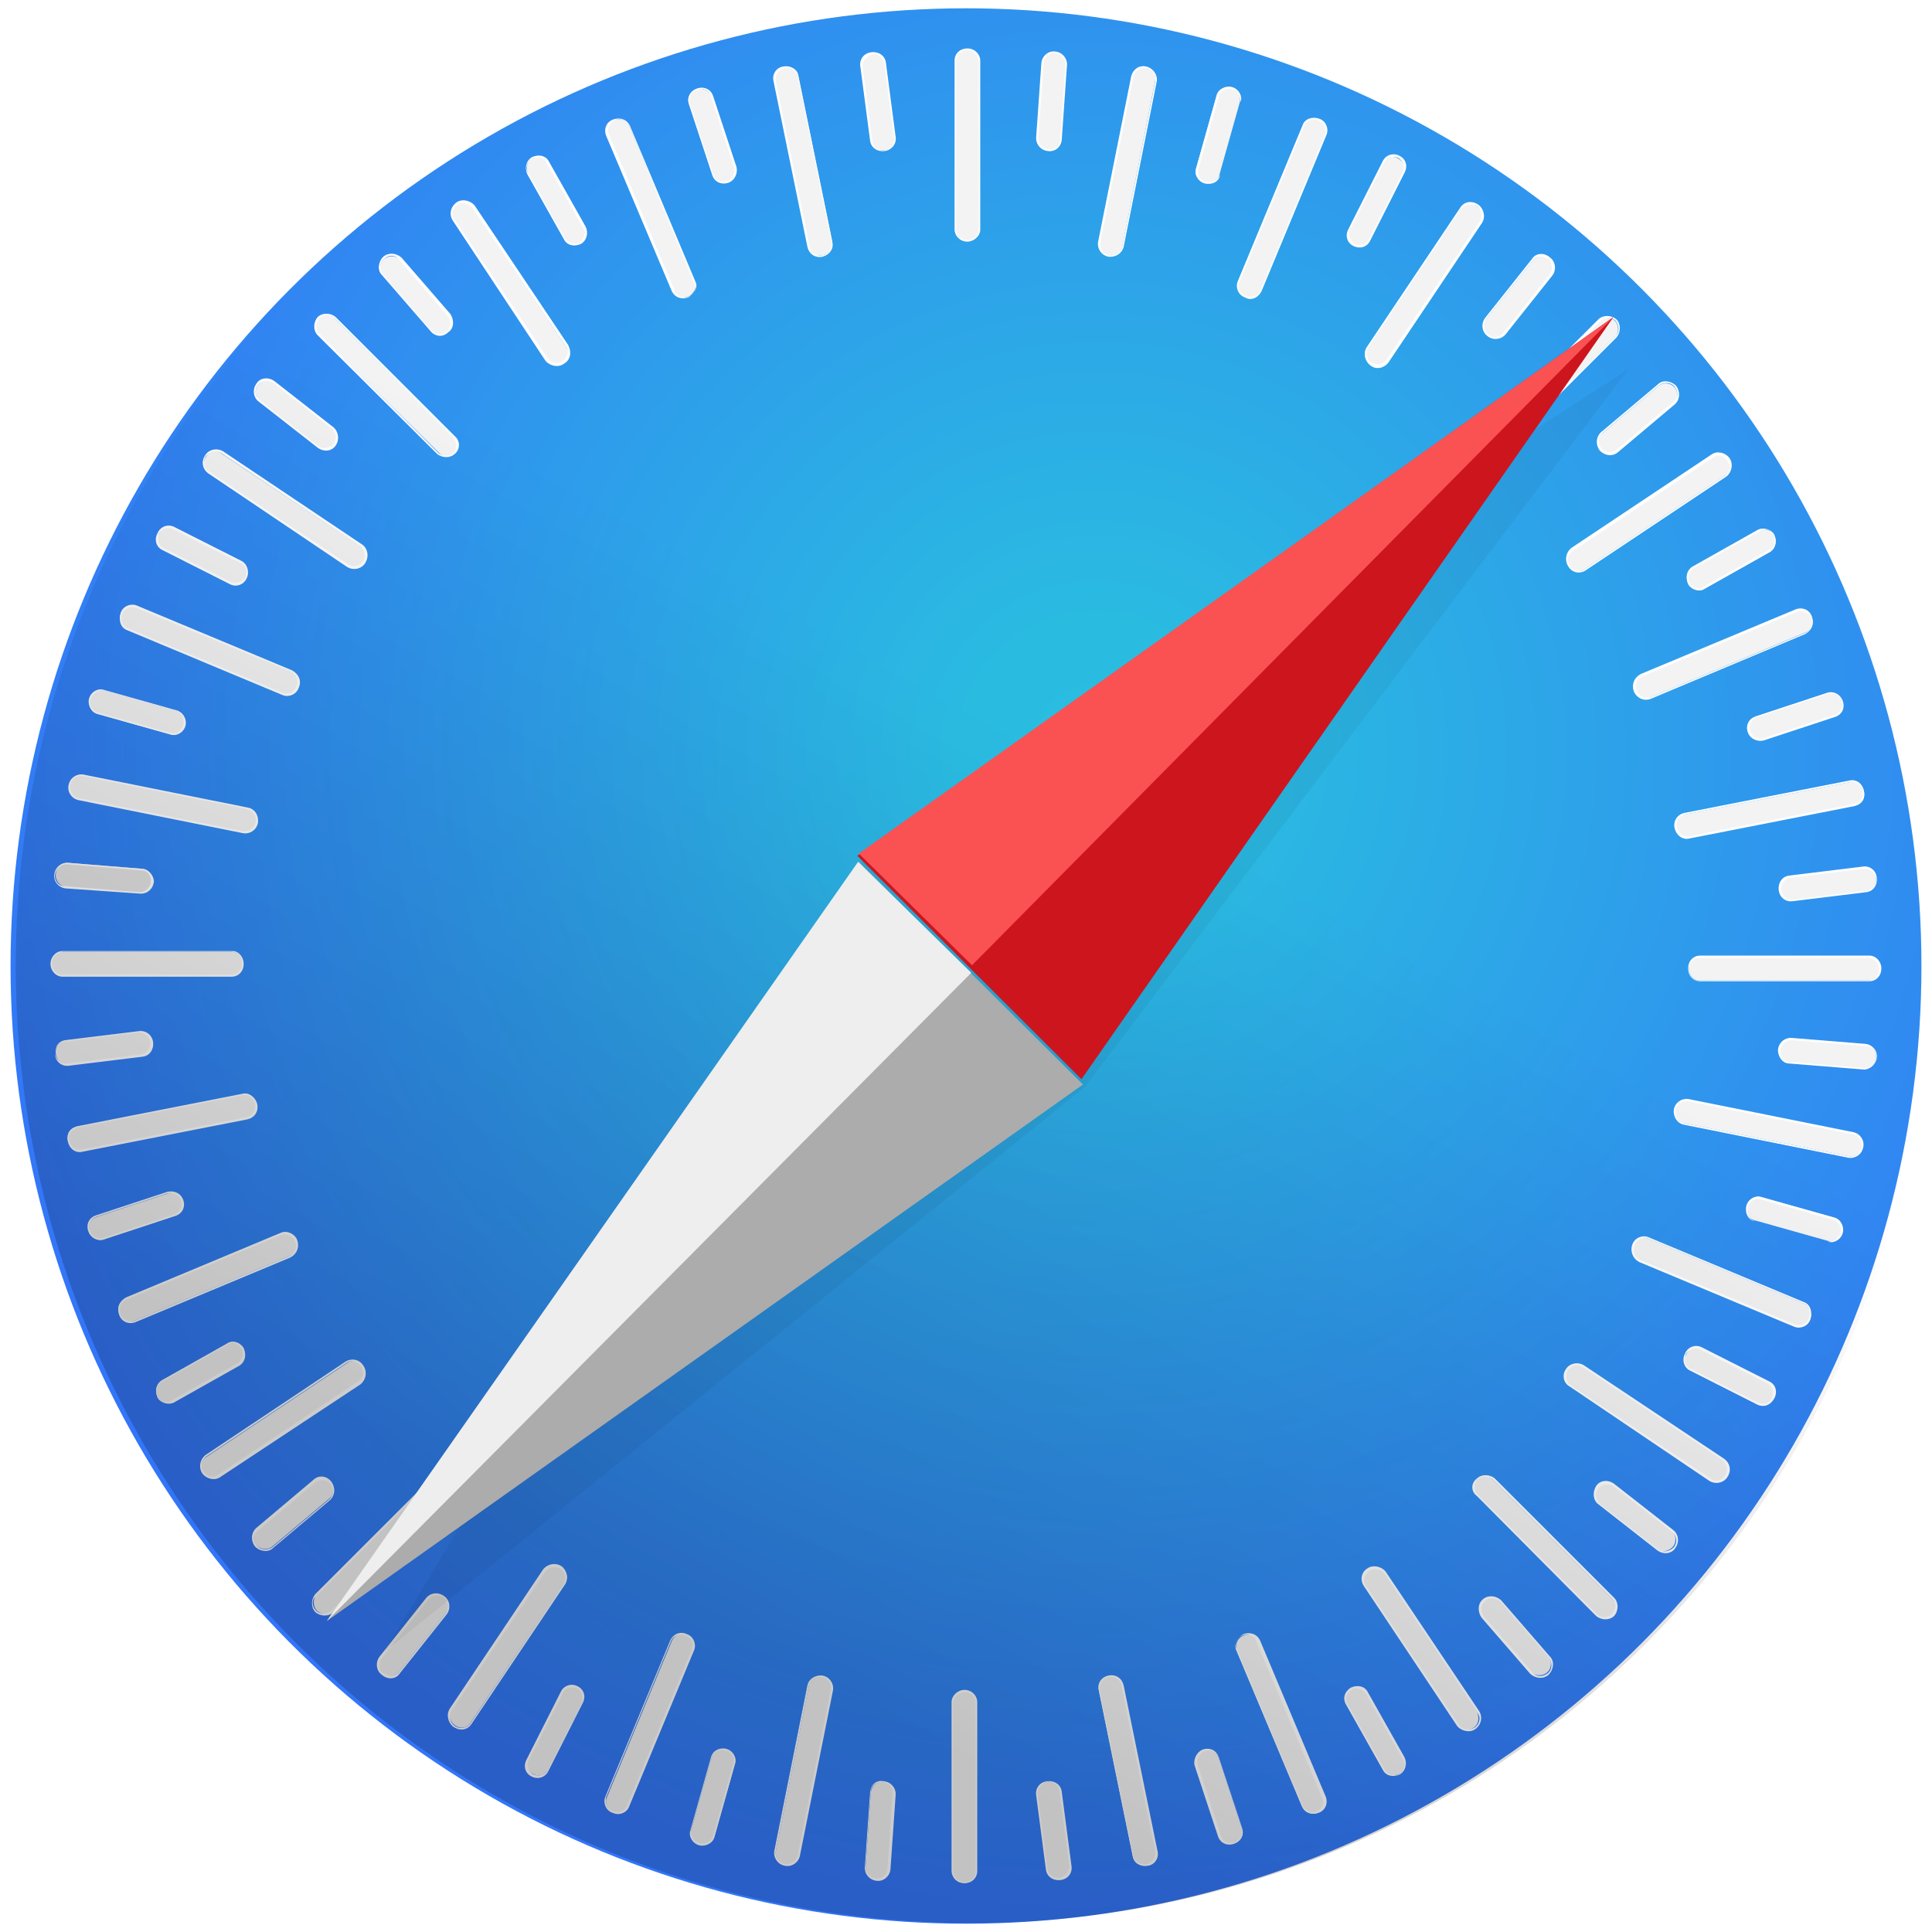 <?xml version="1.0" encoding="utf-8"?>
<!-- Generator: Adobe Illustrator 25.3.1, SVG Export Plug-In . SVG Version: 6.00 Build 0)  -->
<svg version="1.1" id="Layer_1" xmlns="http://www.w3.org/2000/svg" xmlns:xlink="http://www.w3.org/1999/xlink" x="0px" y="0px"
	 width="256px" height="256px" viewBox="0 0 256 256" style="enable-background:new 0 0 256 256;" xml:space="preserve">
<style type="text/css">
	.st0{fill:url(#SVGID_1_);}
	.st1{fill:#F3F3F3;}
	.st2{fill:#FFFFFF;}
	.st3{fill:#E2E2E2;}
	.st4{fill:url(#SVGID_2_);fill-opacity:0.2;}
	.st5{filter:url(#filter-5);}
	.st6{opacity:5.000000e-02;}
	.st7{fill:#CD151E;}
	.st8{fill:#FA5153;}
	.st9{fill:#ACACAC;}
	.st10{fill:#EEEEEE;}
</style>
<filter  filterUnits="objectBoundingBox" height="200%" id="filter-5" width="200%" x="-50%" y="-50%">
	<feOffset  dx="0" dy="1" in="SourceAlpha" result="shadowOffsetOuter1"></feOffset>
	<feGaussianBlur  in="shadowOffsetOuter1" result="shadowBlurOuter1" stdDeviation="2"></feGaussianBlur>
	
		<feColorMatrix  in="shadowBlurOuter1" result="shadowMatrixOuter1" type="matrix" values="0 0 0 0 0   0 0 0 0 0   0 0 0 0 0  0 0 0 13 0">
		</feColorMatrix>
	<feMerge>
		<feMergeNode  in="shadowMatrixOuter1"></feMergeNode>
		<feMergeNode  in="SourceGraphic"></feMergeNode>
	</feMerge>
</filter>
<g>
	<g transform="translate(4, 2)">
		
			<radialGradient id="SVGID_1_" cx="-555.008" cy="509.501" r="0.674" gradientTransform="matrix(229.4 0 0 -229.981 127460.5 117273.648)" gradientUnits="userSpaceOnUse">
			<stop  offset="0" style="stop-color:#2ABCE1"/>
			<stop  offset="0.114" style="stop-color:#2ABBE1"/>
			<stop  offset="1" style="stop-color:#3375F8"/>
		</radialGradient>
		<ellipse class="st0" cx="124" cy="126" rx="126.6" ry="126.9"/>
		<g transform="translate(9.688, 8.719)">
			<path class="st1" d="M114.5,21.2c-0.9,0-1.6-0.6-1.6-1.5V-2.7c0-0.9,0.7-1.5,1.6-1.5c0.9,0,1.6,0.6,1.6,1.5v22.4
				C116,20.6,115.3,21.2,114.5,21.2L114.5,21.2z"/>
			<path class="st2" d="M114.5,21.3c-1,0-1.7-0.8-1.7-1.6V-2.7c0-0.9,0.7-1.6,1.7-1.6c1,0,1.7,0.8,1.7,1.6v22.4
				C116.2,20.6,115.3,21.3,114.5,21.3L114.5,21.3z M114.5-4.1c-0.7,0-1.5,0.6-1.5,1.4v22.4c0,0.8,0.6,1.4,1.5,1.4
				c0.7,0,1.5-0.6,1.5-1.4V-2.7C115.9-3.4,115.2-4.1,114.5-4.1L114.5-4.1z"/>
			<path class="st1" d="M125.2,9.2c-0.9-0.1-1.5-0.8-1.5-1.6l0.7-10c0.1-0.9,0.9-1.5,1.7-1.4c0.9,0.1,1.5,0.8,1.5,1.6l-0.7,10
				C126.8,8.7,126,9.3,125.2,9.2L125.2,9.2z"/>
			<path class="st2" d="M125.2,9.3c-1-0.1-1.6-0.9-1.6-1.7l0.7-10c0.1-0.9,0.9-1.6,1.8-1.5c1,0.1,1.6,0.9,1.6,1.7l-0.7,10
				C126.9,8.8,126.1,9.4,125.2,9.3L125.2,9.3z M126.1-3.7c-0.7,0-1.5,0.5-1.5,1.3l-0.7,10c0,0.8,0.5,1.4,1.4,1.5
				c0.7,0,1.5-0.5,1.5-1.3l0.7-10C127.5-2.9,126.9-3.5,126.1-3.7L126.1-3.7z"/>
			<path class="st1" d="M133.2,23.1c-0.9-0.2-1.4-1-1.3-1.8l4.4-22c0.2-0.9,1-1.4,1.8-1.2c0.9,0.2,1.4,1,1.3,1.8L135,22
				C134.9,22.7,134.1,23.3,133.2,23.1L133.2,23.1z"/>
			<path class="st2" d="M133.2,23.3c-1-0.2-1.5-1.1-1.4-1.9l4.4-22c0.2-0.9,1.1-1.5,2-1.3s1.5,1.1,1.4,1.9l-4.4,22
				C135,22.8,134.2,23.4,133.2,23.3L133.2,23.3z M138.2-1.7c-0.7-0.1-1.5,0.3-1.7,1.1l-4.4,22c-0.1,0.8,0.3,1.5,1.2,1.7
				c0.7,0.1,1.5-0.3,1.7-1.1l4.4-22C139.5-0.9,139-1.5,138.2-1.7L138.2-1.7z"/>
			<path class="st1" d="M146,13.5c-0.9-0.2-1.4-1.1-1.2-1.9l2.7-9.6c0.2-0.9,1.1-1.3,1.9-1.1c0.9,0.2,1.4,1.1,1.2,1.9l-2.7,9.6
				C147.8,13.3,146.9,13.7,146,13.5L146,13.5z"/>
			<path class="st2" d="M146,13.6c-0.9-0.2-1.5-1.2-1.2-2l2.7-9.6c0.2-0.9,1.2-1.4,2-1.2c0.9,0.2,1.5,1.2,1.2,2l-2.7,9.6
				C147.9,13.3,147,13.8,146,13.6L146,13.6z M149.6,1.1c-0.7-0.2-1.6,0.2-1.8,1l-2.7,9.6c-0.2,0.8,0.2,1.5,1.1,1.7
				c0.7,0.2,1.6-0.2,1.8-1l2.7-9.6C150.7,2,150.3,1.3,149.6,1.1L149.6,1.1z"/>
			<path class="st1" d="M151.3,28.6c-0.9-0.3-1.2-1.3-0.9-2L159,5.9c0.3-0.8,1.3-1.2,2-0.8c0.9,0.3,1.2,1.3,0.9,2l-8.6,20.7
				C153,28.6,152,29,151.3,28.6L151.3,28.6z"/>
			<path class="st2" d="M151.3,28.7c-0.9-0.3-1.3-1.3-1-2.1l8.6-20.7c0.3-0.9,1.3-1.2,2.2-0.9c0.9,0.3,1.3,1.3,1,2.1l-8.6,20.7
				C153.1,28.7,152.1,29.2,151.3,28.7L151.3,28.7z M161,5.2c-0.7-0.3-1.6,0-1.9,0.8l-8.6,20.7c-0.3,0.8,0.1,1.5,0.9,1.8
				c0.7,0.3,1.6,0,1.9-0.8l8.6-20.7C162.1,6.4,161.8,5.6,161,5.2L161,5.2z"/>
			<path class="st1" d="M165.7,21.8c-0.7-0.4-1.1-1.3-0.7-2l4.5-8.9c0.4-0.8,1.3-1.1,2.1-0.6c0.7,0.4,1.1,1.3,0.7,2l-4.5,8.9
				C167.4,21.9,166.6,22.2,165.7,21.8L165.7,21.8z"/>
			<path class="st2" d="M165.7,21.9c-0.9-0.4-1.2-1.4-0.7-2.3l4.5-8.9c0.4-0.9,1.4-1.2,2.2-0.8c0.9,0.4,1.2,1.4,0.7,2.3l-4.5,8.9
				C167.5,22,166.6,22.3,165.7,21.9L165.7,21.9z M171.6,10.2c-0.7-0.3-1.6-0.1-1.9,0.6l-4.5,8.9c-0.3,0.6,0,1.5,0.6,1.9
				c0.7,0.3,1.6,0.1,1.9-0.6l4.5-8.9C172.6,11.5,172.2,10.6,171.6,10.2L171.6,10.2z"/>
			<path class="st1" d="M167.9,37.6c-0.7-0.5-1-1.5-0.4-2.1l12.4-18.5c0.4-0.8,1.4-0.9,2.1-0.4c0.7,0.5,1,1.5,0.4,2.1L170,37.2
				C169.6,37.9,168.6,38.2,167.9,37.6L167.9,37.6z"/>
			<path class="st2" d="M167.9,37.7c-0.7-0.5-1-1.6-0.5-2.4l12.4-18.5c0.5-0.8,1.5-1,2.4-0.4c0.7,0.5,1,1.6,0.5,2.4l-12.4,18.5
				C169.7,38.1,168.6,38.3,167.9,37.7L167.9,37.7z M182,16.6c-0.6-0.4-1.6-0.3-2,0.3l-12.4,18.5c-0.4,0.6-0.2,1.5,0.4,1.9
				c0.6,0.4,1.6,0.3,2-0.3l12.4-18.4C182.8,18,182.6,17,182,16.6L182,16.6z"/>
			<path class="st1" d="M183.5,33.7c-0.6-0.5-0.9-1.5-0.3-2.1l6.2-7.8c0.5-0.6,1.5-0.8,2.1-0.2s0.9,1.5,0.3,2.1l-6.2,7.8
				C185.1,34.1,184.1,34.2,183.5,33.7L183.5,33.7z"/>
			<path class="st2" d="M183.4,33.8c-0.7-0.5-0.9-1.6-0.3-2.4l6.2-7.8c0.5-0.8,1.6-0.9,2.4-0.2c0.7,0.5,0.9,1.6,0.3,2.4l-6.2,7.8
				C185.2,34.3,184.1,34.4,183.4,33.8L183.4,33.8z M191.4,23.6c-0.6-0.5-1.5-0.4-2,0.2l-6.2,7.8c-0.4,0.6-0.3,1.5,0.3,2
				s1.5,0.4,2-0.2l6.2-7.8C192.1,25,192,24,191.4,23.6L191.4,23.6z"/>
			<path class="st1" d="M182.4,49.7c-0.6-0.6-0.6-1.6,0-2.1l15.8-15.8c0.6-0.6,1.6-0.5,2.1,0c0.5,0.5,0.6,1.6,0,2.1l-15.7,15.8
				C184,50.4,183,50.4,182.4,49.7L182.4,49.7z"/>
			<path class="st2" d="M182.3,49.8c-0.6-0.6-0.6-1.7,0-2.4l15.8-15.8c0.6-0.6,1.7-0.6,2.4,0c0.6,0.6,0.6,1.7,0,2.4l-15.8,15.8
				C184,50.5,182.9,50.5,182.3,49.8L182.3,49.8z M200.4,31.8c-0.5-0.5-1.5-0.5-2,0l-15.8,15.8c-0.5,0.5-0.5,1.5,0,2
				c0.5,0.5,1.5,0.5,2,0l15.8-15.8C200.9,33.3,200.9,32.5,200.4,31.8L200.4,31.8z"/>
			<path class="st1" d="M198.4,48.9c-0.5-0.6-0.5-1.6,0.1-2.1l7.6-6.4c0.6-0.5,1.6-0.4,2.1,0.2c0.5,0.6,0.5,1.6-0.1,2.1l-7.6,6.4
				C199.9,49.6,199,49.5,198.4,48.9L198.4,48.9z"/>
			<path class="st2" d="M198.3,49c-0.6-0.8-0.5-1.8,0.1-2.4l7.6-6.4c0.6-0.6,1.7-0.5,2.4,0.2c0.6,0.8,0.5,1.8-0.1,2.4l-7.6,6.4
				C200,49.8,199,49.7,198.3,49L198.3,49z M208.2,40.5c-0.5-0.6-1.4-0.6-2-0.2l-7.6,6.4c-0.5,0.5-0.6,1.4-0.1,2
				c0.5,0.6,1.4,0.6,2,0.2l7.6-6.4C208.7,42,208.7,41.2,208.2,40.5L208.2,40.5z"/>
			<path class="st1" d="M194.2,64.3c-0.5-0.8-0.3-1.7,0.4-2.1l18.6-12.4c0.7-0.4,1.7-0.2,2.1,0.4c0.5,0.8,0.3,1.7-0.4,2.1
				l-18.6,12.4C195.7,65.2,194.7,65,194.2,64.3L194.2,64.3z"/>
			<path class="st2" d="M194.1,64.3c-0.5-0.8-0.3-1.8,0.4-2.4l18.6-12.4c0.7-0.5,1.8-0.3,2.4,0.5c0.5,0.8,0.3,1.8-0.4,2.4
				l-18.6,12.4C195.7,65.4,194.6,65.2,194.1,64.3L194.1,64.3z M215.2,50.3c-0.4-0.6-1.3-0.9-1.9-0.4l-18.6,12.4
				c-0.6,0.4-0.9,1.3-0.3,2c0.4,0.6,1.3,0.9,1.9,0.4l18.6-12.4C215.6,51.8,215.7,50.9,215.2,50.3L215.2,50.3z"/>
			<path class="st1" d="M210.1,66.6c-0.4-0.8-0.2-1.7,0.5-2.1l8.7-4.9c0.7-0.4,1.7-0.1,2.1,0.6s0.2,1.7-0.5,2.1l-8.7,4.9
				C211.5,67.6,210.5,67.3,210.1,66.6L210.1,66.6z"/>
			<path class="st2" d="M210,66.7c-0.4-0.9-0.2-1.8,0.5-2.3l8.7-4.9c0.7-0.4,1.8-0.1,2.2,0.6c0.4,0.9,0.2,1.8-0.5,2.3l-8.7,4.9
				C211.5,67.8,210.4,67.4,210,66.7L210,66.7z M221.3,60.2c-0.4-0.8-1.3-1-1.9-0.5l-8.7,4.9c-0.6,0.4-0.9,1.3-0.5,1.9
				c0.4,0.8,1.3,1,1.9,0.5l8.7-4.9C221.4,61.9,221.7,61,221.3,60.2L221.3,60.2z"/>
			<path class="st1" d="M202.9,80.8c-0.3-0.9,0-1.7,0.9-2l20.6-8.6c0.7-0.3,1.7,0.1,2,0.9c0.3,0.9,0,1.7-0.9,2L205,81.7
				C204.2,82,203.3,81.7,202.9,80.8L202.9,80.8z"/>
			<path class="st2" d="M202.8,80.9c-0.3-0.9,0-1.8,0.9-2.3l20.6-8.6c0.9-0.3,1.8,0.1,2.1,1c0.3,0.9,0,1.8-0.9,2.3L205,81.9
				C204.1,82.2,203.2,81.8,202.8,80.9L202.8,80.9z M226.3,71.2c-0.3-0.8-1.2-1.1-1.8-0.9l-20.6,8.6c-0.7,0.3-1.1,1.2-0.7,1.9
				c0.3,0.8,1.2,1.1,1.8,0.9l20.6-8.6C226.3,72.8,226.6,71.9,226.3,71.2L226.3,71.2z"/>
			<path class="st1" d="M218,86.2c-0.3-0.9,0.1-1.7,1-2l9.4-3.1c0.7-0.3,1.7,0.2,1.9,1c0.3,0.9-0.1,1.7-1,2l-9.4,3.1
				C219.2,87.5,218.3,87.1,218,86.2L218,86.2z"/>
			<path class="st2" d="M217.9,86.3c-0.3-0.9,0.1-1.8,1.1-2.1l9.4-3.1c0.9-0.3,1.8,0.2,2.1,1.1c0.3,0.9-0.1,1.8-1.1,2.1l-9.4,3.1
				C219.2,87.6,218.2,87.2,217.9,86.3L217.9,86.3z M230.3,82.2c-0.2-0.8-1.1-1.2-1.8-1l-9.4,3.1c-0.7,0.2-1.1,1.1-0.9,1.8
				c0.2,0.8,1.1,1.2,1.8,1l9.4-3.1C230.2,83.7,230.5,83,230.3,82.2L230.3,82.2z"/>
			<path class="st1" d="M208.4,99c-0.2-0.9,0.3-1.7,1.2-1.8l21.9-4.3c0.9-0.2,1.6,0.4,1.8,1.3c0.2,0.9-0.3,1.7-1.2,1.8l-21.9,4.3
				C209.4,100.3,208.5,99.8,208.4,99L208.4,99z"/>
			<path class="st2" d="M208.2,99c-0.2-1,0.4-1.8,1.3-2l21.9-4.3c0.9-0.2,1.7,0.4,1.9,1.4c0.2,1-0.4,1.8-1.3,2l-21.9,4.3
				C209.2,100.6,208.4,99.9,208.2,99L208.2,99z M233.1,94.1c-0.1-0.8-0.9-1.3-1.6-1.2l-21.9,4.3c-0.7,0.1-1.3,1-1.1,1.7
				c0.1,0.8,0.9,1.3,1.6,1.2l21.9-4.3C232.8,95.6,233.3,94.9,233.1,94.1L233.1,94.1z"/>
			<path class="st1" d="M222.1,107.2c-0.1-0.9,0.4-1.6,1.3-1.7l9.8-1.2c0.9-0.1,1.6,0.5,1.7,1.4c0.1,0.9-0.4,1.6-1.3,1.7l-9.8,1.2
				C223,108.7,222.2,108.1,222.1,107.2L222.1,107.2z"/>
			<path class="st2" d="M222,107.2c-0.1-1,0.5-1.8,1.4-1.9l9.8-1.2c0.9-0.1,1.7,0.5,1.8,1.5c0.1,1-0.5,1.8-1.4,1.9l-9.8,1.2
				C222.9,108.8,222.1,108.2,222,107.2L222,107.2z M234.9,105.7c-0.1-0.8-0.9-1.4-1.6-1.3l-9.8,1.2c-0.7,0.1-1.3,0.9-1.2,1.6
				c0.1,0.8,0.9,1.4,1.6,1.3l9.8-1.2C234.5,107.2,235,106.5,234.9,105.7L234.9,105.7z"/>
			<path class="st1" d="M210.1,117.6c0-0.9,0.6-1.6,1.5-1.6H234c0.9,0,1.5,0.8,1.5,1.6s-0.6,1.6-1.5,1.6h-22.4
				C210.7,119.2,210.1,118.5,210.1,117.6L210.1,117.6z"/>
			<path class="st2" d="M210,117.6c0-1,0.7-1.7,1.6-1.7H234c0.9,0,1.6,0.8,1.6,1.7c0,1-0.7,1.7-1.6,1.7h-22.4
				C210.7,119.3,210,118.6,210,117.6L210,117.6z M235.3,117.7c0-0.8-0.6-1.5-1.4-1.5h-22.4c-0.7,0-1.4,0.6-1.4,1.5
				c0,0.8,0.6,1.5,1.4,1.5H234C234.7,119.1,235.3,118.5,235.3,117.7L235.3,117.7z"/>
			<path class="st1" d="M222,128.4c0.1-0.9,0.7-1.5,1.6-1.5l9.9,0.8c0.9,0.1,1.5,0.9,1.4,1.7c-0.1,0.9-0.7,1.5-1.6,1.5l-9.9-0.8
				C222.6,130,222,129.3,222,128.4L222,128.4z"/>
			<path class="st2" d="M221.9,128.4c0.1-1,0.9-1.6,1.7-1.6l9.9,0.8c0.9,0.1,1.6,0.9,1.5,1.8s-0.9,1.6-1.7,1.6l-9.9-0.8
				C222.5,130.2,221.9,129.3,221.9,128.4L221.9,128.4z M234.9,129.4c0.1-0.8-0.5-1.5-1.3-1.5l-9.9-0.8c-0.7,0-1.4,0.5-1.5,1.4
				c-0.1,0.8,0.5,1.5,1.3,1.5l9.9,0.8C234.2,130.8,234.8,130.2,234.9,129.4L234.9,129.4z"/>
			<path class="st1" d="M208.2,136.3c0.2-0.9,1-1.4,1.8-1.3l21.9,4.4c0.9,0.2,1.4,1,1.2,1.8c-0.2,0.9-1,1.4-1.8,1.3l-21.9-4.4
				C208.6,138,208.1,137.1,208.2,136.3L208.2,136.3z"/>
			<path class="st2" d="M208.1,136.3c0.2-1,1.1-1.5,1.9-1.4l21.9,4.4c0.9,0.2,1.5,1.1,1.3,2c-0.2,1-1.1,1.5-1.9,1.4l-21.9-4.4
				C208.5,138.1,208,137.2,208.1,136.3L208.1,136.3z M233,141.3c0.1-0.8-0.3-1.5-1.1-1.7l-21.9-4.4c-0.7-0.1-1.5,0.3-1.7,1.2
				c-0.1,0.8,0.3,1.5,1.1,1.7l21.9,4.4C232.1,142.6,232.8,142.1,233,141.3L233,141.3z"/>
			<path class="st1" d="M217.8,149.1c0.2-0.9,1.1-1.4,1.9-1.2l9.6,2.7c0.9,0.2,1.3,1.1,1.1,1.9c-0.2,0.9-1.1,1.4-1.9,1.2l-9.6-2.7
				C218,150.8,217.6,150,217.8,149.1L217.8,149.1z"/>
			<path class="st2" d="M217.7,149.1c0.2-0.9,1.2-1.5,2-1.2l9.6,2.7c0.9,0.2,1.4,1.2,1.2,2c-0.2,0.9-1.2,1.5-2,1.2l-9.6-2.7
				C218,151,217.5,150.1,217.7,149.1L217.7,149.1z M230.2,152.7c0.2-0.8-0.2-1.6-1-1.8l-9.6-2.7c-0.7-0.2-1.5,0.2-1.7,1.1
				c-0.2,0.8,0.2,1.6,1,1.8l9.6,2.7C229.2,153.8,230,153.4,230.2,152.7L230.2,152.7z"/>
			<path class="st1" d="M202.7,154.3c0.3-0.9,1.3-1.2,2-0.9l20.6,8.6c0.7,0.3,1.2,1.3,0.9,2c-0.3,0.9-1.3,1.2-2,0.9l-20.6-8.6
				C202.7,156,202.4,155,202.7,154.3L202.7,154.3z"/>
			<path class="st2" d="M202.6,154.2c0.3-0.9,1.3-1.3,2.1-1l20.6,8.6c0.9,0.3,1.2,1.3,0.9,2.3c-0.3,0.9-1.3,1.3-2.1,1l-20.6-8.6
				C202.6,156,202.3,155,202.6,154.2L202.6,154.2z M226,163.9c0.3-0.8,0-1.6-0.7-1.9l-20.6-8.6c-0.7-0.3-1.5,0.1-1.8,0.9
				c-0.3,0.8,0,1.6,0.7,1.9l20.6,8.6C225,165,225.8,164.7,226,163.9L226,163.9z"/>
			<path class="st1" d="M209.7,168.8c0.4-0.8,1.3-1.1,2-0.8l8.9,4.5c0.7,0.3,1.1,1.3,0.6,2.1c-0.4,0.8-1.3,1.1-2,0.8l-8.9-4.5
				C209.6,170.5,209.2,169.5,209.7,168.8L209.7,168.8z"/>
			<path class="st2" d="M209.6,168.6c0.4-0.9,1.4-1.2,2.2-0.8l8.9,4.5c0.9,0.4,1.2,1.4,0.7,2.3s-1.4,1.2-2.2,0.8l-8.9-4.5
				C209.5,170.6,209.1,169.5,209.6,168.6L209.6,168.6z M221.1,174.5c0.3-0.8,0.1-1.6-0.6-1.9l-8.9-4.5c-0.6-0.3-1.5,0-1.9,0.6
				c-0.3,0.8-0.1,1.6,0.6,1.9l8.9,4.5C219.9,175.5,220.8,175.3,221.1,174.5L221.1,174.5z"/>
			<path class="st1" d="M194,170.8c0.5-0.8,1.4-1,2.1-0.4l18.6,12.4c0.7,0.4,0.9,1.4,0.4,2.1c-0.5,0.8-1.4,1-2.1,0.4l-18.6-12.4
				C193.6,172.4,193.4,171.4,194,170.8L194,170.8z"/>
			<path class="st2" d="M193.8,170.7c0.5-0.8,1.6-1,2.4-0.5l18.6,12.4c0.7,0.5,1,1.5,0.4,2.4c-0.5,0.8-1.6,1-2.4,0.5L194.3,173
				C193.4,172.5,193.3,171.4,193.8,170.7L193.8,170.7z M214.9,184.8c0.4-0.6,0.3-1.6-0.3-2L196,170.4c-0.6-0.4-1.5-0.2-1.9,0.4
				c-0.4,0.6-0.3,1.6,0.3,2l18.6,12.4C213.6,185.7,214.5,185.5,214.9,184.8L214.9,184.8z"/>
			<path class="st1" d="M197.9,186.3c0.5-0.6,1.5-0.9,2.1-0.3l7.8,6.1c0.6,0.5,0.7,1.5,0.2,2.1c-0.5,0.6-1.5,0.9-2.1,0.3l-7.8-6.1
				C197.5,187.9,197.4,187,197.9,186.3L197.9,186.3z"/>
			<path class="st2" d="M197.8,186.2c0.5-0.8,1.6-0.9,2.4-0.3l7.8,6.1c0.7,0.5,0.9,1.6,0.3,2.4c-0.5,0.8-1.6,0.9-2.4,0.3l-7.8-6.1
				C197.4,188.1,197.3,187,197.8,186.2L197.8,186.2z M208.1,194.3c0.5-0.6,0.4-1.5-0.2-2l-7.8-6.1c-0.6-0.4-1.5-0.3-2,0.3
				c-0.5,0.6-0.4,1.5,0.2,2l7.8,6.1C206.7,195,207.5,194.9,208.1,194.3L208.1,194.3z"/>
			<path class="st1" d="M182,185.3c0.6-0.6,1.6-0.6,2.1,0l15.8,15.8c0.6,0.6,0.5,1.6,0,2.1c-0.6,0.6-1.6,0.6-2.1,0L182,187.4
				C181.4,186.9,181.4,185.8,182,185.3L182,185.3z"/>
			<path class="st2" d="M182,185.2c0.6-0.6,1.7-0.6,2.4,0l15.8,15.8c0.6,0.6,0.6,1.7,0,2.4c-0.6,0.6-1.7,0.6-2.4,0L182,187.5
				C181.2,186.9,181.2,185.8,182,185.2L182,185.2z M199.9,203.1c0.5-0.5,0.5-1.5,0-2l-15.8-15.8c-0.5-0.5-1.5-0.5-2,0
				c-0.5,0.5-0.5,1.5,0,2l15.8,15.8C198.4,203.7,199.3,203.7,199.9,203.1L199.9,203.1z"/>
			<path class="st1" d="M182.9,201.2c0.6-0.5,1.6-0.5,2.1,0.1l6.5,7.5c0.5,0.6,0.4,1.6-0.2,2.1c-0.6,0.5-1.6,0.5-2.1-0.1l-6.5-7.5
				C182.2,202.8,182.3,201.9,182.9,201.2L182.9,201.2z"/>
			<path class="st2" d="M182.8,201.2c0.7-0.6,1.7-0.5,2.4,0.1l6.5,7.5c0.6,0.6,0.5,1.7-0.2,2.4c-0.7,0.6-1.7,0.5-2.4-0.1l-6.5-7.5
				C182.1,202.8,182.1,201.8,182.8,201.2L182.8,201.2z M191.4,211c0.6-0.5,0.6-1.4,0.2-2l-6.5-7.5c-0.5-0.5-1.4-0.6-2-0.1
				c-0.6,0.5-0.6,1.4-0.2,2l6.5,7.5C189.9,211.5,190.7,211.5,191.4,211L191.4,211z"/>
			<path class="st1" d="M167.5,197.2c0.7-0.5,1.7-0.3,2.1,0.4l12.4,18.5c0.4,0.8,0.2,1.7-0.4,2.1c-0.7,0.5-1.7,0.3-2.1-0.4
				l-12.4-18.5C166.7,198.6,166.9,197.6,167.5,197.2L167.5,197.2z"/>
			<path class="st2" d="M167.5,197.1c0.7-0.5,1.8-0.3,2.4,0.4l12.4,18.5c0.5,0.8,0.3,1.8-0.5,2.4c-0.7,0.5-1.8,0.3-2.4-0.4
				L167,199.4C166.5,198.6,166.7,197.6,167.5,197.1L167.5,197.1z M181.7,218.2c0.6-0.4,0.9-1.3,0.4-1.9l-12.4-18.5
				c-0.4-0.6-1.3-0.8-2-0.3c-0.6,0.4-0.9,1.3-0.4,1.9l12.4,18.5C180,218.4,181,218.6,181.7,218.2L181.7,218.2z"/>
			<path class="st1" d="M165.3,213c0.7-0.4,1.7-0.2,2.1,0.5l4.9,8.7c0.4,0.8,0.1,1.7-0.6,2.1c-0.7,0.4-1.7,0.2-2.1-0.5l-4.9-8.7
				C164.3,214.4,164.5,213.5,165.3,213L165.3,213z"/>
			<path class="st2" d="M165.3,212.9c0.9-0.4,1.8-0.2,2.2,0.5l4.9,8.7c0.4,0.8,0.2,1.8-0.6,2.3c-0.9,0.4-1.8,0.2-2.2-0.5l-4.9-8.7
				C164.2,214.4,164.4,213.5,165.3,212.9L165.3,212.9z M171.7,224.3c0.6-0.4,1-1.3,0.5-1.9l-4.9-8.7c-0.4-0.6-1.3-0.9-1.9-0.5
				c-0.6,0.4-1,1.3-0.5,1.9l4.9,8.7C170.1,224.4,171.1,224.7,171.7,224.3L171.7,224.3z"/>
			<path class="st1" d="M151.1,206c0.9-0.3,1.7,0,2,0.8l8.7,20.7c0.3,0.8-0.1,1.7-0.9,2c-0.7,0.3-1.7,0-2-0.8l-8.7-20.7
				C149.9,207.2,150.3,206.3,151.1,206L151.1,206z"/>
			<path class="st2" d="M151.1,205.8c0.9-0.3,1.8,0,2.2,0.9l8.7,20.7c0.3,0.9-0.1,1.8-1,2.1c-0.9,0.3-1.8,0-2.2-0.9l-8.7-20.7
				C149.8,207.2,150.2,206.3,151.1,205.8L151.1,205.8z M160.8,229.3c0.7-0.3,1.1-1.2,0.7-1.8l-8.7-20.7c-0.3-0.8-1.2-1.1-1.9-0.8
				c-0.7,0.3-1.1,1.2-0.7,1.8l8.7,20.7C159.3,229.3,160.1,229.7,160.8,229.3L160.8,229.3z"/>
			<path class="st1" d="M145.8,221.2c0.9-0.3,1.7,0.1,2,1l3.1,9.4c0.3,0.8-0.2,1.7-1,1.9c-0.9,0.3-1.7-0.1-2-1l-3.1-9.4
				C144.5,222.4,145,221.5,145.8,221.2L145.8,221.2z"/>
			<path class="st2" d="M145.7,221.1c0.9-0.3,1.8,0.1,2.1,1l3.1,9.4c0.3,0.9-0.2,1.8-1.1,2.1c-0.9,0.3-1.8-0.1-2.1-1l-3.1-9.4
				C144.4,222.4,144.9,221.4,145.7,221.1L145.7,221.1z M149.9,233.4c0.7-0.2,1.2-1.1,1-1.8l-3.1-9.4c-0.2-0.8-1.1-1.1-1.8-0.9
				c-0.7,0.2-1.2,1.1-1,1.8l3.1,9.4C148.3,233.3,149.1,233.7,149.9,233.4L149.9,233.4z"/>
			<path class="st1" d="M133.2,211.4c0.9-0.2,1.7,0.3,1.8,1.2l4.5,22c0.2,0.9-0.4,1.6-1.3,1.8c-0.9,0.2-1.7-0.3-1.8-1.2l-4.5-22
				C131.8,212.5,132.4,211.6,133.2,211.4L133.2,211.4z"/>
			<path class="st2" d="M133.2,211.3c1-0.2,1.8,0.4,2,1.3l4.5,22c0.2,0.9-0.4,1.8-1.3,1.9c-1,0.2-1.8-0.4-2-1.3l-4.5-22
				C131.7,212.4,132.2,211.5,133.2,211.3L133.2,211.3z M138.2,236.3c0.7-0.1,1.3-0.9,1.2-1.7l-4.5-22c-0.1-0.8-1-1.3-1.7-1.1
				c-0.7,0.1-1.3,0.9-1.2,1.7l4.5,22C136.7,236,137.5,236.4,138.2,236.3L138.2,236.3z"/>
			<path class="st1" d="M125.1,225.4c0.9-0.1,1.6,0.4,1.8,1.3l1.3,9.9c0.1,0.9-0.5,1.6-1.4,1.7c-0.9,0.1-1.6-0.4-1.8-1.3l-1.3-9.9
				C123.6,226.2,124.2,225.5,125.1,225.4L125.1,225.4z"/>
			<path class="st2" d="M125.1,225.3c1-0.1,1.8,0.5,1.9,1.4l1.3,9.9c0.1,0.9-0.5,1.7-1.5,1.8c-1,0.1-1.8-0.5-1.9-1.4l-1.3-9.9
				C123.5,226.2,124.1,225.4,125.1,225.3L125.1,225.3z M126.7,238.1c0.7-0.1,1.4-0.9,1.3-1.6l-1.3-9.9c-0.1-0.8-0.9-1.3-1.6-1.2
				s-1.4,0.9-1.3,1.6l1.3,9.9C125.2,237.7,125.9,238.2,126.7,238.1L126.7,238.1z"/>
			<path class="st1" d="M114.1,213.4c0.9,0,1.6,0.6,1.6,1.5v22.4c0,0.9-0.7,1.5-1.6,1.5s-1.6-0.6-1.6-1.5v-22.4
				C112.6,214,113.2,213.4,114.1,213.4L114.1,213.4z"/>
			<path class="st2" d="M114.1,213.2c1,0,1.7,0.8,1.7,1.6v22.4c0,0.9-0.7,1.6-1.7,1.6c-1,0-1.7-0.8-1.7-1.6v-22.4
				C112.4,214,113.2,213.2,114.1,213.2L114.1,213.2z M114.1,238.7c0.7,0,1.5-0.6,1.5-1.4v-22.4c0-0.8-0.6-1.4-1.5-1.4
				c-0.7,0-1.5,0.6-1.5,1.4v22.4C112.7,238,113.3,238.7,114.1,238.7L114.1,238.7z"/>
			<path class="st1" d="M103.4,225.4c0.9,0.1,1.5,0.8,1.5,1.6l-0.7,10c-0.1,0.9-0.9,1.5-1.7,1.4c-0.9-0.1-1.5-0.8-1.5-1.6l0.7-10
				C101.8,225.9,102.5,225.3,103.4,225.4L103.4,225.4z"/>
			<path class="st2" d="M103.4,225.3c1,0.1,1.6,0.9,1.6,1.7l-0.7,10c-0.1,0.9-0.9,1.6-1.8,1.5c-1-0.1-1.6-0.9-1.6-1.7l0.7-10
				C101.7,225.8,102.4,225.1,103.4,225.3L103.4,225.3z M102.4,238.2c0.7,0,1.5-0.5,1.5-1.3l0.7-10c0-0.8-0.5-1.4-1.4-1.5
				c-0.7,0-1.5,0.5-1.5,1.3l-0.7,10C101,237.5,101.7,238.1,102.4,238.2L102.4,238.2z"/>
			<path class="st1" d="M95.3,211.4c0.9,0.2,1.4,1,1.3,1.8l-4.4,22c-0.2,0.9-1,1.4-1.8,1.2c-0.9-0.2-1.4-1-1.3-1.8l4.4-22
				C93.6,211.9,94.5,211.3,95.3,211.4L95.3,211.4z"/>
			<path class="st2" d="M95.3,211.3c1,0.2,1.5,1.1,1.4,1.9l-4.4,22c-0.2,0.9-1.1,1.5-2,1.3c-1-0.2-1.5-1.1-1.4-1.9l4.4-22
				C93.5,211.7,94.4,211.2,95.3,211.3L95.3,211.3z M90.3,236.3c0.7,0.1,1.5-0.3,1.7-1.1l4.4-22c0.1-0.8-0.3-1.5-1.2-1.7
				c-0.7-0.1-1.5,0.3-1.7,1.1l-4.4,22C89,235.4,89.6,236.1,90.3,236.3L90.3,236.3z"/>
			<path class="st1" d="M82.5,221.1c0.9,0.2,1.4,1.1,1.2,1.9l-2.7,9.6c-0.2,0.9-1.1,1.3-1.9,1.1c-0.9-0.2-1.4-1.1-1.2-1.9l2.7-9.6
				C80.8,221.3,81.7,220.9,82.5,221.1L82.5,221.1z"/>
			<path class="st2" d="M82.5,221c0.9,0.2,1.5,1.2,1.2,2l-2.7,9.6c-0.2,0.9-1.2,1.4-2,1.2c-0.9-0.2-1.5-1.2-1.2-2l2.7-9.6
				C80.7,221.3,81.6,220.8,82.5,221L82.5,221z M79,233.5c0.7,0.2,1.6-0.2,1.8-1l2.7-9.6c0.2-0.8-0.2-1.5-1.1-1.7
				c-0.7-0.2-1.6,0.2-1.8,1l-2.7,9.6C77.8,232.5,78.2,233.3,79,233.5L79,233.5z"/>
			<path class="st1" d="M77.3,206c0.9,0.3,1.2,1.3,0.9,2l-8.6,20.7c-0.3,0.8-1.3,1.2-2,0.8c-0.7-0.4-1.2-1.3-0.9-2l8.6-20.7
				C75.6,206,76.5,205.5,77.3,206L77.3,206z"/>
			<path class="st2" d="M77.3,205.8c0.9,0.3,1.3,1.3,1,2.1l-8.6,20.7c-0.3,0.9-1.3,1.2-2.2,0.9c-0.9-0.3-1.3-1.3-1-2.1l8.6-20.7
				C75.5,205.8,76.4,205.4,77.3,205.8L77.3,205.8z M67.5,229.3c0.7,0.3,1.6,0,1.9-0.8l8.6-20.7c0.3-0.8-0.1-1.5-0.9-1.8
				c-0.7-0.3-1.6,0-1.9,0.8l-8.6,20.7C66.5,228.2,66.8,229,67.5,229.3L67.5,229.3z"/>
			<path class="st1" d="M62.8,212.8c0.7,0.4,1.1,1.3,0.7,2l-4.5,8.9c-0.4,0.8-1.3,1.1-2.1,0.6c-0.7-0.4-1.1-1.3-0.7-2l4.5-8.9
				C61.1,212.7,62,212.4,62.8,212.8L62.8,212.8z"/>
			<path class="st2" d="M62.8,212.7c0.9,0.4,1.2,1.4,0.7,2.3l-4.5,8.9c-0.4,0.9-1.4,1.2-2.2,0.8c-0.9-0.4-1.2-1.4-0.7-2.3l4.5-8.9
				C61,212.6,62,212.3,62.8,212.7L62.8,212.7z M57,224.4c0.7,0.3,1.6,0.1,1.9-0.6l4.5-8.9c0.3-0.6,0-1.5-0.6-1.9
				c-0.7-0.3-1.6-0.1-1.9,0.6l-4.5,8.9C56,223.1,56.3,224,57,224.4L57,224.4z"/>
			<path class="st1" d="M60.7,196.9c0.7,0.5,1,1.5,0.4,2.1l-12.4,18.5c-0.4,0.8-1.4,0.9-2.1,0.4c-0.7-0.5-1-1.5-0.4-2.1l12.4-18.5
				C59,196.6,59.9,196.4,60.7,196.9L60.7,196.9z"/>
			<path class="st2" d="M60.7,196.8c0.7,0.5,1,1.6,0.5,2.4l-12.4,18.5c-0.5,0.8-1.5,1-2.4,0.4c-0.7-0.5-1-1.6-0.5-2.4l12.4-18.5
				C58.9,196.5,59.9,196.3,60.7,196.8L60.7,196.8z M46.6,218c0.6,0.4,1.6,0.3,2-0.3L61,199.1c0.4-0.6,0.2-1.5-0.4-1.9
				c-0.6-0.4-1.6-0.3-2,0.3l-12.4,18.4C45.7,216.6,45.9,217.5,46.6,218L46.6,218z"/>
			<path class="st1" d="M45.1,200.9c0.6,0.5,0.9,1.5,0.3,2.1l-6.2,7.8c-0.5,0.6-1.5,0.8-2.1,0.2c-0.6-0.5-0.9-1.5-0.3-2.1l6.2-7.8
				C43.5,200.5,44.4,200.4,45.1,200.9L45.1,200.9z"/>
			<path class="st2" d="M45.2,200.8c0.7,0.5,0.9,1.6,0.3,2.4l-6.2,7.8c-0.5,0.8-1.6,0.9-2.4,0.2c-0.7-0.5-0.9-1.6-0.3-2.4l6.2-7.8
				C43.4,200.3,44.4,200.2,45.2,200.8L45.2,200.8z M37.2,211c0.6,0.5,1.5,0.4,2-0.2l6.2-7.8c0.4-0.6,0.3-1.5-0.3-2
				c-0.6-0.5-1.5-0.4-2,0.2l-6.2,7.8C36.4,209.6,36.5,210.6,37.2,211L37.2,211z"/>
			<path class="st1" d="M46.2,184.8c0.6,0.6,0.6,1.6,0,2.1l-15.8,15.8c-0.6,0.6-1.6,0.5-2.1,0s-0.6-1.6,0-2.1l15.7-15.8
				C44.5,184.2,45.5,184.2,46.2,184.8L46.2,184.8z"/>
			<path class="st2" d="M46.3,184.7c0.6,0.6,0.6,1.7,0,2.4l-15.8,15.8c-0.6,0.6-1.7,0.6-2.4,0c-0.6-0.6-0.6-1.7,0-2.4l15.8-15.8
				C44.5,184.1,45.6,184.1,46.3,184.7L46.3,184.7z M28.2,202.7c0.5,0.5,1.5,0.5,2,0L46,187c0.5-0.5,0.5-1.5,0-2s-1.5-0.5-2,0
				l-15.8,15.8C27.6,201.2,27.6,202.1,28.2,202.7L28.2,202.7z"/>
			<path class="st1" d="M30.1,185.7c0.5,0.6,0.5,1.6-0.1,2.1l-7.6,6.4c-0.6,0.5-1.6,0.4-2.1-0.2c-0.5-0.6-0.5-1.6,0.1-2.1l7.6-6.4
				C28.6,184.9,29.6,185,30.1,185.7L30.1,185.7z"/>
			<path class="st2" d="M30.2,185.6c0.6,0.8,0.5,1.8-0.1,2.4l-7.6,6.4c-0.6,0.6-1.7,0.5-2.4-0.2c-0.6-0.8-0.5-1.8,0.1-2.4l7.6-6.4
				C28.5,184.7,29.6,184.8,30.2,185.6L30.2,185.6z M20.4,194.1c0.5,0.6,1.4,0.6,2,0.2l7.6-6.4c0.5-0.5,0.6-1.4,0.1-2s-1.4-0.6-2-0.2
				l-7.6,6.4C19.8,192.6,19.8,193.4,20.4,194.1L20.4,194.1z"/>
			<path class="st1" d="M34.4,170.3c0.5,0.8,0.3,1.7-0.4,2.1l-18.6,12.4c-0.7,0.4-1.7,0.2-2.1-0.4c-0.5-0.8-0.3-1.7,0.4-2.1
				l18.6-12.4C32.9,169.4,33.9,169.6,34.4,170.3L34.4,170.3z"/>
			<path class="st2" d="M34.5,170.3c0.5,0.8,0.3,1.8-0.4,2.4L15.5,185c-0.7,0.5-1.8,0.3-2.4-0.5c-0.5-0.8-0.3-1.8,0.4-2.4l18.6-12.4
				C32.9,169.2,34,169.4,34.5,170.3L34.5,170.3z M13.3,184.3c0.4,0.6,1.3,0.9,1.9,0.4l18.6-12.4c0.6-0.4,0.9-1.3,0.3-2
				c-0.4-0.6-1.3-0.9-1.9-0.4l-18.6,12.4C13,182.8,12.9,183.7,13.3,184.3L13.3,184.3z"/>
			<path class="st1" d="M18.5,168c0.4,0.8,0.2,1.7-0.5,2.1l-8.7,4.9c-0.7,0.4-1.7,0.1-2.1-0.6c-0.4-0.8-0.2-1.7,0.5-2.1l8.7-4.9
				C17.1,166.9,18,167.3,18.5,168L18.5,168z"/>
			<path class="st2" d="M18.6,167.9c0.4,0.9,0.2,1.8-0.5,2.3l-8.7,4.9c-0.7,0.4-1.8,0.1-2.2-0.6c-0.4-0.9-0.2-1.8,0.5-2.3l8.7-4.9
				C17.1,166.8,18.1,167.1,18.6,167.9L18.6,167.9z M7.2,174.3c0.4,0.8,1.3,1,1.9,0.5l8.7-4.9c0.6-0.4,0.9-1.3,0.5-1.9
				c-0.4-0.8-1.3-1-1.9-0.5l-8.7,4.9C7.1,172.7,6.9,173.6,7.2,174.3L7.2,174.3z"/>
			<path class="st1" d="M25.6,153.7c0.3,0.9,0,1.7-0.9,2l-20.6,8.6c-0.7,0.3-1.7-0.1-2-0.9c-0.3-0.9,0-1.7,0.9-2l20.6-8.6
				C24.3,152.6,25.3,152.9,25.6,153.7L25.6,153.7z"/>
			<path class="st2" d="M25.7,153.6c0.3,0.9,0,1.8-0.9,2.3l-20.6,8.6c-0.9,0.3-1.8-0.1-2.1-1c-0.3-0.9,0-1.8,0.9-2.3l20.6-8.6
				C24.4,152.3,25.4,152.8,25.7,153.6L25.7,153.6z M2.3,163.4c0.3,0.8,1.2,1.1,1.8,0.9l20.6-8.6c0.7-0.3,1.1-1.2,0.7-1.9
				c-0.3-0.8-1.2-1.1-1.8-0.9l-20.6,8.6C2.3,161.8,2,162.6,2.3,163.4L2.3,163.4z"/>
			<path class="st1" d="M10.5,148.4c0.3,0.9-0.1,1.7-1,2l-9.4,3.1c-0.7,0.3-1.7-0.2-1.9-1c-0.3-0.9,0.1-1.7,1-2l9.4-3.1
				C9.4,147.1,10.2,147.5,10.5,148.4L10.5,148.4z"/>
			<path class="st2" d="M10.6,148.3c0.3,0.9-0.1,1.8-1.1,2.1l-9.4,3.1c-0.9,0.3-1.8-0.2-2.1-1.1c-0.3-0.9,0.1-1.8,1.1-2.1l9.4-3.1
				C9.4,147,10.3,147.4,10.6,148.3L10.6,148.3z M-1.8,152.3c0.2,0.8,1.1,1.2,1.8,1l9.4-3.1c0.7-0.2,1.1-1.1,0.9-1.8
				c-0.2-0.8-1.1-1.2-1.8-1l-9.4,3.1C-1.7,150.8-2,151.6-1.8,152.3L-1.8,152.3z"/>
			<path class="st1" d="M20.2,135.6c0.2,0.9-0.3,1.7-1.2,1.8l-21.9,4.3c-0.9,0.2-1.6-0.4-1.8-1.3c-0.2-0.9,0.3-1.7,1.2-1.8l21.9-4.3
				C19.2,134.2,20.1,134.8,20.2,135.6L20.2,135.6z"/>
			<path class="st2" d="M20.4,135.6c0.2,1-0.4,1.8-1.3,2l-21.9,4.3c-0.9,0.2-1.7-0.4-1.9-1.4c-0.2-1,0.4-1.8,1.3-2l21.9-4.3
				C19.3,134,20.2,134.7,20.4,135.6L20.4,135.6z M-4.5,140.4c0.1,0.8,0.9,1.3,1.6,1.2l21.9-4.3c0.7-0.1,1.3-1,1.1-1.7
				c-0.1-0.8-0.9-1.3-1.6-1.2l-21.9,4.3C-4.2,138.9-4.8,139.7-4.5,140.4L-4.5,140.4z"/>
			<path class="st1" d="M6.5,127.4c0.1,0.9-0.4,1.6-1.3,1.7l-9.8,1.2c-0.9,0.1-1.6-0.5-1.7-1.4c-0.1-0.9,0.4-1.6,1.3-1.7l9.8-1.2
				C5.5,125.9,6.4,126.5,6.5,127.4L6.5,127.4z"/>
			<path class="st2" d="M6.6,127.4c0.1,1-0.5,1.8-1.4,1.9l-9.8,1.2c-0.9,0.1-1.7-0.5-1.8-1.5c-0.1-1,0.5-1.8,1.4-1.9l9.8-1.2
				C5.6,125.8,6.5,126.4,6.6,127.4L6.6,127.4z M-6.4,128.9c0.1,0.8,0.9,1.4,1.6,1.3l9.8-1.2c0.7-0.1,1.3-0.9,1.2-1.6
				c-0.1-0.8-0.9-1.4-1.6-1.3l-9.8,1.2C-5.9,127.4-6.5,128.1-6.4,128.9L-6.4,128.9z"/>
			<path class="st1" d="M18.5,117c0,0.9-0.6,1.6-1.5,1.6H-5.4c-0.9,0-1.5-0.8-1.5-1.6c0-0.9,0.6-1.6,1.5-1.6H17
				C17.8,115.4,18.5,116.1,18.5,117L18.5,117z"/>
			<path class="st2" d="M18.6,117c0,1-0.7,1.7-1.6,1.7H-5.4c-0.9,0-1.6-0.8-1.6-1.7s0.7-1.7,1.6-1.7H17
				C17.8,115.2,18.6,116,18.6,117L18.6,117z M-6.8,116.9c0,0.8,0.6,1.5,1.4,1.5H17c0.7,0,1.4-0.6,1.4-1.5c0-0.8-0.6-1.5-1.4-1.5
				H-5.4C-6.1,115.5-6.8,116.1-6.8,116.9L-6.8,116.9z"/>
			<path class="st3" d="M6.6,106.1c-0.1,0.9-0.7,1.5-1.6,1.5l-9.9-0.8c-0.9-0.1-1.5-0.9-1.4-1.7c0.1-0.9,0.7-1.5,1.6-1.5l9.9,0.8
				C5.9,104.5,6.6,105.3,6.6,106.1L6.6,106.1z"/>
			<path class="st2" d="M6.7,106.1c-0.1,1-0.9,1.6-1.7,1.6L-5,107c-0.9-0.1-1.6-0.9-1.5-1.8c0.1-1,0.9-1.6,1.7-1.6l9.9,0.8
				C6,104.4,6.7,105.3,6.7,106.1L6.7,106.1z M-6.4,105.2c-0.1,0.8,0.5,1.5,1.3,1.5l9.9,0.8c0.7,0,1.4-0.5,1.5-1.4
				c0.1-0.8-0.5-1.5-1.3-1.5l-9.9-0.8C-5.6,103.8-6.3,104.4-6.4,105.2L-6.4,105.2z"/>
			<path class="st1" d="M20.4,98.3c-0.2,0.9-1,1.4-1.8,1.3l-21.9-4.5c-0.9-0.2-1.4-1-1.2-1.8c0.2-0.9,1-1.4,1.8-1.3l21.9,4.4
				C19.9,96.6,20.5,97.5,20.4,98.3L20.4,98.3z"/>
			<path class="st2" d="M20.5,98.3c-0.2,1-1.1,1.5-1.9,1.4l-21.9-4.4c-0.9-0.2-1.5-1.1-1.3-2c0.2-1,1.1-1.5,1.9-1.4l21.9,4.4
				C20.1,96.5,20.6,97.3,20.5,98.3L20.5,98.3z M-4.4,93.3C-4.5,94-4.1,94.8-3.4,95l21.9,4.4c0.7,0.1,1.5-0.3,1.7-1.2
				c0.1-0.8-0.3-1.5-1.1-1.7l-21.9-4.4C-3.6,92-4.2,92.5-4.4,93.3L-4.4,93.3z"/>
			<path class="st1" d="M10.8,85.4c-0.2,0.9-1.1,1.4-1.9,1.2l-9.6-2.7c-0.9-0.2-1.3-1.1-1.1-1.9c0.2-0.9,1.1-1.4,1.9-1.2l9.6,2.7
				C10.5,83.7,11,84.6,10.8,85.4L10.8,85.4z"/>
			<path class="st2" d="M10.9,85.4c-0.2,0.9-1.2,1.5-2,1.2l-9.6-2.7c-0.9-0.2-1.4-1.2-1.2-2c0.2-0.9,1.2-1.5,2-1.2l9.6,2.7
				C10.5,83.6,11.1,84.5,10.9,85.4L10.9,85.4z M-1.7,81.9c-0.2,0.8,0.2,1.6,1,1.8l9.6,2.7c0.7,0.2,1.5-0.2,1.7-1.1
				c0.2-0.8-0.2-1.6-1-1.8l-9.6-2.7C-0.7,80.7-1.4,81.2-1.7,81.9L-1.7,81.9z"/>
			<path class="st1" d="M25.8,80.3c-0.3,0.9-1.3,1.2-2,0.9L3.2,72.6c-0.7-0.3-1.2-1.3-0.9-2c0.3-0.9,1.3-1.2,2-0.9L25,78.3
				C25.8,78.6,26.2,79.5,25.8,80.3L25.8,80.3z"/>
			<path class="st2" d="M25.9,80.4c-0.3,0.9-1.3,1.3-2.1,1L3.2,72.8c-0.9-0.3-1.2-1.3-0.9-2.3c0.3-0.9,1.3-1.3,2.1-1l20.6,8.6
				C25.9,78.6,26.3,79.5,25.9,80.4L25.9,80.4z M2.5,70.6c-0.3,0.8,0,1.6,0.7,1.9l20.6,8.6c0.7,0.3,1.5-0.1,1.8-0.9
				c0.3-0.8,0-1.6-0.7-1.9L4.3,69.8C3.6,69.6,2.7,69.9,2.5,70.6L2.5,70.6z"/>
			<path class="st1" d="M18.9,65.8c-0.4,0.8-1.3,1.1-2,0.8L8,62.1c-0.7-0.3-1.1-1.3-0.6-2.1c0.4-0.8,1.3-1.1,2-0.8l8.9,4.5
				C19,64.1,19.3,65.1,18.9,65.8L18.9,65.8z"/>
			<path class="st2" d="M19,65.9c-0.4,0.9-1.4,1.2-2.2,0.8l-8.9-4.5c-0.9-0.4-1.2-1.4-0.7-2.3c0.4-0.9,1.4-1.2,2.2-0.8l8.9,4.5
				C19.1,64,19.4,65.1,19,65.9L19,65.9z M7.4,60c-0.3,0.8-0.1,1.6,0.6,1.9l8.9,4.5c0.6,0.3,1.5,0,1.9-0.6c0.3-0.8,0.1-1.6-0.6-1.9
				l-9-4.5C8.6,59.1,7.8,59.3,7.4,60L7.4,60z"/>
			<path class="st1" d="M34.6,63.8c-0.5,0.8-1.4,1-2.1,0.4L14,51.9c-0.7-0.4-0.9-1.4-0.4-2.1c0.4-0.8,1.4-1,2.1-0.4l18.6,12.4
				C34.9,62.2,35.1,63.1,34.6,63.8L34.6,63.8z"/>
			<path class="st2" d="M34.7,63.9c-0.5,0.8-1.6,1-2.4,0.5L13.9,52c-0.7-0.5-1-1.5-0.4-2.4c0.5-0.8,1.6-1,2.4-0.5l18.5,12.4
				C35.1,62.1,35.2,63.1,34.7,63.9L34.7,63.9z M13.6,49.7c-0.4,0.6-0.3,1.6,0.3,2l18.6,12.4c0.6,0.4,1.5,0.2,1.9-0.4
				c0.4-0.6,0.3-1.6-0.3-2L15.6,49.3C14.9,48.9,14.1,49.1,13.6,49.7L13.6,49.7z"/>
			<path class="st1" d="M30.6,48.2c-0.5,0.6-1.5,0.9-2.1,0.3l-7.8-6.1c-0.6-0.5-0.7-1.5-0.2-2.1c0.5-0.6,1.5-0.9,2.1-0.3l7.8,6.1
				C31.1,46.6,31.2,47.6,30.6,48.2L30.6,48.2z"/>
			<path class="st2" d="M30.8,48.3c-0.5,0.8-1.6,0.9-2.4,0.3l-7.8-6.1c-0.7-0.5-0.9-1.6-0.3-2.4c0.5-0.8,1.6-0.9,2.4-0.3l7.8,6.1
				C31.2,46.5,31.3,47.6,30.8,48.3L30.8,48.3z M20.5,40.3c-0.5,0.6-0.4,1.5,0.2,2l7.8,6.1c0.6,0.4,1.5,0.3,2-0.3
				c0.5-0.6,0.4-1.5-0.2-2L22.5,40C21.9,39.6,21,39.7,20.5,40.3L20.5,40.3z"/>
			<path class="st1" d="M46.6,49.3c-0.6,0.6-1.6,0.6-2.1,0L28.5,33.5c-0.6-0.6-0.5-1.6,0-2.1c0.6-0.6,1.6-0.6,2.1,0l15.8,15.8
				C47.1,47.7,47.1,48.8,46.6,49.3L46.6,49.3z"/>
			<path class="st2" d="M46.6,49.4c-0.6,0.6-1.7,0.6-2.4,0L28.4,33.7c-0.6-0.6-0.6-1.7,0-2.4c0.6-0.6,1.7-0.6,2.4,0l15.8,15.8
				C47.3,47.7,47.3,48.8,46.6,49.4L46.6,49.4z M28.6,31.5c-0.5,0.5-0.5,1.5,0,2l15.8,15.8c0.5,0.5,1.5,0.5,2,0s0.5-1.5,0-2
				L30.6,31.4C30.1,30.9,29.3,30.9,28.6,31.5L28.6,31.5z"/>
			<path class="st1" d="M45.6,33.3c-0.6,0.5-1.6,0.5-2.1-0.1L37,25.7c-0.5-0.6-0.4-1.6,0.2-2.1c0.6-0.5,1.6-0.5,2.1,0.1l6.5,7.5
				C46.4,31.7,46.3,32.7,45.6,33.3L45.6,33.3z"/>
			<path class="st2" d="M45.7,33.3C45,34,44,33.9,43.4,33.2l-6.5-7.5c-0.6-0.6-0.5-1.7,0.2-2.4c0.7-0.6,1.7-0.5,2.4,0.1l6.5,7.5
				C46.5,31.7,46.5,32.8,45.7,33.3L45.7,33.3z M37.2,23.6c-0.6,0.5-0.6,1.4-0.2,2l6.5,7.5c0.5,0.5,1.4,0.6,2,0.1
				c0.6-0.5,0.6-1.4,0.2-2l-6.5-7.5C38.7,23,37.8,23,37.2,23.6L37.2,23.6z"/>
			<path class="st1" d="M61,37.4c-0.7,0.5-1.7,0.3-2.1-0.4L46.4,18.4c-0.4-0.8-0.2-1.7,0.4-2.1c0.7-0.5,1.7-0.3,2.1,0.4l12.4,18.5
				C61.9,36,61.7,37,61,37.4L61,37.4z"/>
			<path class="st2" d="M61,37.5c-0.7,0.5-1.8,0.3-2.4-0.4L46.3,18.5c-0.5-0.8-0.3-1.8,0.5-2.4c0.7-0.5,1.8-0.3,2.4,0.4l12.4,18.5
				C62.1,36,61.9,37,61,37.5L61,37.5z M46.9,16.4c-0.6,0.4-0.9,1.3-0.4,1.9l12.4,18.5c0.4,0.6,1.3,0.8,2,0.3
				c0.6-0.4,0.9-1.3,0.4-1.9L48.9,16.8C48.5,16.2,47.5,16,46.9,16.4L46.9,16.4z"/>
			<path class="st1" d="M63.3,21.5c-0.7,0.4-1.7,0.2-2.1-0.5l-4.9-8.7c-0.4-0.8-0.1-1.7,0.6-2.1c0.7-0.4,1.7-0.2,2.1,0.5l4.9,8.7
				C64.2,20.1,64,21.1,63.3,21.5L63.3,21.5z"/>
			<path class="st2" d="M63.3,21.6c-0.9,0.4-1.8,0.2-2.2-0.5l-4.9-8.7c-0.4-0.8-0.2-1.8,0.6-2.3c0.9-0.4,1.8-0.2,2.2,0.5l4.9,8.7
				C64.3,20.1,64.1,21.1,63.3,21.6L63.3,21.6z M56.8,10.3c-0.6,0.4-1,1.3-0.5,1.9l4.9,8.7c0.4,0.6,1.3,0.9,1.9,0.5
				c0.6-0.4,1-1.3,0.5-1.9l-4.9-8.7C58.5,10.2,57.5,9.9,56.8,10.3L56.8,10.3z"/>
			<path class="st1" d="M77.5,28.6c-0.9,0.3-1.7,0-2-0.8L66.8,7.2c-0.3-0.8,0.1-1.7,0.9-2c0.9-0.3,1.7,0,2,0.8l8.7,20.7
				C78.7,27.3,78.2,28.3,77.5,28.6L77.5,28.6z"/>
			<path class="st2" d="M77.5,28.7c-0.9,0.3-1.8,0-2.2-0.9L66.6,7.2c-0.3-0.9,0.1-1.8,1-2.1c0.9-0.3,1.8,0,2.2,0.9l8.7,20.7
				C78.8,27.3,78.3,28.3,77.5,28.7L77.5,28.7z M67.8,5.2C67,5.6,66.7,6.4,67,7.1l8.7,20.7c0.3,0.8,1.2,1.1,1.9,0.8
				c0.7-0.3,1.1-1.2,0.7-1.8L69.7,6C69.3,5.2,68.5,4.9,67.8,5.2L67.8,5.2z"/>
			<path class="st1" d="M82.7,13.4c-0.9,0.3-1.7-0.1-2-1L77.6,3c-0.3-0.8,0.2-1.7,1-1.9c0.7-0.2,1.7,0.1,2,1l3.1,9.4
				C84,12.2,83.6,13.1,82.7,13.4L82.7,13.4z"/>
			<path class="st2" d="M82.8,13.5c-0.9,0.3-1.8-0.1-2.1-1l-3.1-9.4c-0.3-0.9,0.2-1.8,1.1-2.1c0.9-0.3,1.8,0.1,2.1,1l3.1,9.4
				C84.1,12.2,83.7,13.2,82.8,13.5L82.8,13.5z M78.7,1.2c-0.7,0.2-1.2,1.1-1,1.8l3.1,9.4c0.2,0.8,1.1,1.1,1.8,0.9
				c0.7-0.2,1.2-1.1,1-1.8L80.5,2C80.3,1.3,79.4,0.8,78.7,1.2L78.7,1.2z"/>
			<path class="st1" d="M95.3,23.1c-0.9,0.2-1.7-0.3-1.8-1.2L89,0c-0.2-0.9,0.4-1.6,1.3-1.8C91.2-2,92-1.5,92.1-0.7l4.5,22
				C96.7,22.1,96.2,22.9,95.3,23.1L95.3,23.1z"/>
			<path class="st2" d="M95.3,23.3c-1,0.2-1.8-0.4-2-1.3L88.8,0c-0.2-0.9,0.4-1.8,1.3-1.9c1-0.2,1.8,0.4,2,1.3l4.5,22
				C96.8,22.2,96.3,23,95.3,23.3L95.3,23.3z M90.3-1.7C89.6-1.6,89-0.9,89.1,0l4.5,22c0.1,0.8,1,1.3,1.7,1.1
				c0.7-0.1,1.3-0.9,1.2-1.7L92-0.7C91.8-1.4,91.1-1.8,90.3-1.7L90.3-1.7z"/>
			<path class="st1" d="M103.5,9.2c-0.9,0.1-1.6-0.4-1.8-1.3l-1.3-9.9c-0.1-0.9,0.5-1.6,1.4-1.7c0.9-0.1,1.6,0.4,1.8,1.3l1.3,9.9
				C105,8.4,104.3,9.1,103.5,9.2L103.5,9.2z"/>
			<path class="st2" d="M103.5,9.3c-1,0.1-1.8-0.5-1.9-1.4l-1.3-9.9c-0.1-0.9,0.5-1.7,1.5-1.8c1-0.1,1.8,0.5,1.9,1.4l1.3,9.9
				C105.1,8.4,104.4,9.2,103.5,9.3L103.5,9.3z M101.9-3.5c-0.7,0.1-1.4,0.9-1.3,1.6l1.3,9.9c0.1,0.8,0.9,1.3,1.6,1.2
				c0.7-0.1,1.4-0.9,1.3-1.6l-1.3-9.9C103.4-3.1,102.6-3.7,101.9-3.5L101.9-3.5z"/>
			
				<linearGradient id="SVGID_2_" gradientUnits="userSpaceOnUse" x1="-564.708" y1="500.777" x2="-564.966" y2="500.314" gradientTransform="matrix(229.4 0 0 -229.4 129673.797 114968.797)">
				<stop  offset="0" style="stop-color:#000000;stop-opacity:0"/>
				<stop  offset="1" style="stop-color:#000000"/>
			</linearGradient>
			<ellipse class="st4" cx="115" cy="117.2" rx="126.6" ry="126.9"/>
		</g>
		<g class="st5">
			<polygon class="st6" points="211.7,46 110.4,111.1 110.3,111.1 110.3,111.2 110.2,111.3 46.9,215.9 139.9,140.9 140,140.8 
				140,140.7 			"/>
		</g>
		<path class="st7" d="M209.8,40l-100.2,71.4l29.7,29.6L209.8,40"/>
		<path class="st8" d="M109.8,111.1l15,14.8L209.8,40L109.8,111.1z"/>
		<path class="st9" d="M109.8,112.2l29.7,29.5L39.3,212.8L109.8,112.2z"/>
		<path class="st10" d="M39.3,212.8l85.4-85.9l-15-14.7L39.3,212.8z"/>
	</g>
</g>
</svg>
